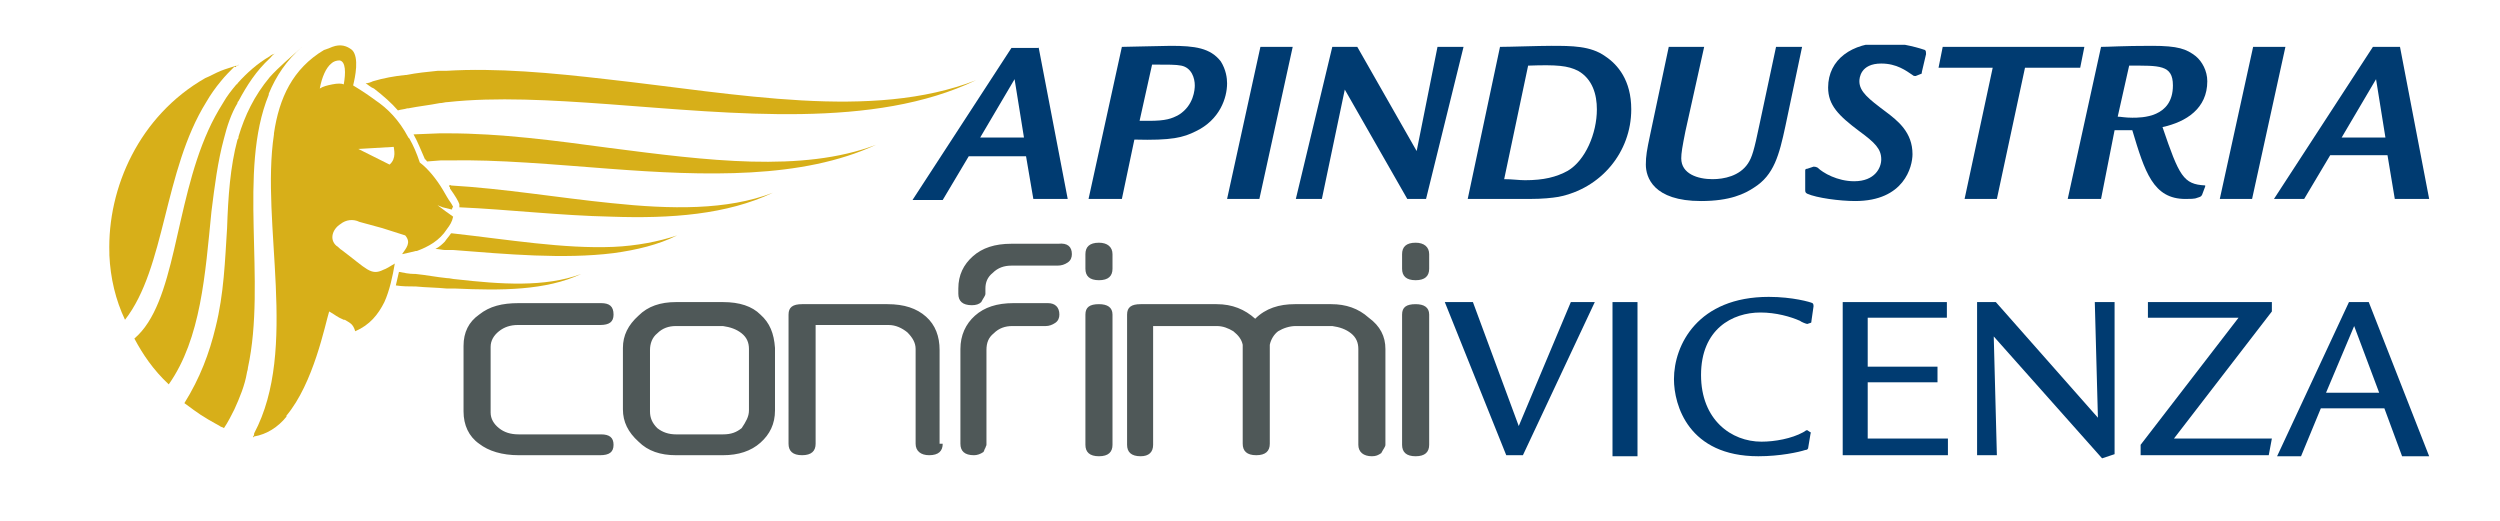 <?xml version="1.0" encoding="utf-8"?>
<!-- Generator: Adobe Illustrator 16.0.0, SVG Export Plug-In . SVG Version: 6.00 Build 0)  -->
<!DOCTYPE svg PUBLIC "-//W3C//DTD SVG 1.1//EN" "http://www.w3.org/Graphics/SVG/1.1/DTD/svg11.dtd">
<svg version="1.1" id="logo" xmlns="http://www.w3.org/2000/svg" xmlns:xlink="http://www.w3.org/1999/xlink" x="0px" y="0px"
	 width="240px" height="50px" viewBox="0 0 240 50" enable-background="new 0 0 240 50" xml:space="preserve">
<g>
	<g>
		<defs>
			<rect id="SVGID_1_" x="10.5" y="4.3" width="222.7" height="39.7"/>
		</defs>
		<clipPath id="SVGID_2_">
			<use xlink:href="#SVGID_1_"  overflow="visible"/>
		</clipPath>
		<g clip-path="url(#SVGID_2_)">
			<defs>
				<rect id="SVGID_3_" x="-12" y="-65.4" width="278.5" height="196.9"/>
			</defs>
			<clipPath id="SVGID_4_">
				<use xlink:href="#SVGID_3_"  overflow="visible"/>
			</clipPath>
			<path clip-path="url(#SVGID_4_)" fill-rule="evenodd" clip-rule="evenodd" fill="#4F5858" d="M137.2,42.7c0,0.7-0.4,1.1-1.3,1.1
				c-0.9,0-1.3-0.4-1.3-1.1V30.2c0-0.7,0.4-1,1.3-1c0.8,0,1.3,0.3,1.3,1V42.7z M137.2,25.8c0,0.7-0.4,1.1-1.3,1.1
				c-0.9,0-1.3-0.4-1.3-1.1v-1.4c0-0.7,0.4-1.1,1.3-1.1c0.8,0,1.3,0.4,1.3,1.1V25.8z M133,33.5l0,9.2c0,0.2-0.2,0.4-0.4,0.8
				c-0.3,0.2-0.5,0.3-0.9,0.3c-0.8,0-1.3-0.4-1.3-1.1l0-9.2c0-0.6-0.2-1.1-0.7-1.5c-0.5-0.4-1.1-0.6-1.8-0.7l-3.5,0
				c-0.6,0-1.2,0.2-1.7,0.5c-0.4,0.3-0.7,0.8-0.8,1.3c0,0.1,0,0.2,0,0.4v9.1c0,0.7-0.4,1.1-1.3,1.1c-0.9,0-1.3-0.4-1.3-1.1v-9.1
				c0-0.2,0-0.3,0-0.4c-0.1-0.5-0.4-0.9-0.9-1.3c-0.5-0.3-1-0.5-1.6-0.5l-6.1,0v11.4c0,0.7-0.4,1.1-1.2,1.1c-0.9,0-1.3-0.4-1.3-1.1
				V30.2c0-0.7,0.4-1,1.3-1h7.3c1.5,0,2.7,0.5,3.7,1.4c1-1,2.3-1.4,3.8-1.4h3.5c1.4,0,2.6,0.4,3.6,1.3C132.5,31.3,133,32.3,133,33.5
				 M106.8,25.8c0,0.7-0.4,1.1-1.3,1.1c-0.9,0-1.3-0.4-1.3-1.1v-1.4c0-0.7,0.4-1.1,1.3-1.1c0.8,0,1.3,0.4,1.3,1.1V25.8z M106.8,42.7
				c0,0.7-0.4,1.1-1.3,1.1c-0.9,0-1.3-0.4-1.3-1.1V30.2c0-0.7,0.4-1,1.3-1c0.8,0,1.3,0.3,1.3,1V42.7z M101.7,30.2
				c0,0.3-0.1,0.6-0.4,0.8c-0.3,0.2-0.6,0.3-0.9,0.3h-3.2c-0.7,0-1.3,0.2-1.8,0.7c-0.5,0.4-0.7,0.9-0.7,1.6v9.1
				c0,0.1-0.1,0.2-0.1,0.3c-0.1,0.1-0.1,0.3-0.2,0.4c-0.3,0.2-0.6,0.3-0.9,0.3c-0.9,0-1.3-0.4-1.3-1.1v-9.1c0-1.3,0.5-2.4,1.4-3.2
				c0.9-0.8,2.1-1.2,3.7-1.2h3.3C101.3,29.1,101.7,29.5,101.7,30.2 M102.9,24.4c0,0.3-0.1,0.6-0.4,0.8c-0.3,0.2-0.6,0.3-1,0.3h-4.4
				c-0.7,0-1.3,0.2-1.8,0.7c-0.5,0.4-0.7,0.9-0.7,1.5v0.5c0,0.2-0.2,0.4-0.4,0.8c-0.2,0.2-0.5,0.3-0.9,0.3c-0.9,0-1.3-0.4-1.3-1.1
				v-0.5c0-1.3,0.5-2.3,1.4-3.1c0.9-0.8,2.1-1.2,3.7-1.2h4.5C102.5,23.3,102.9,23.7,102.9,24.4 M90.5,42.6c0,0.7-0.4,1.1-1.3,1.1
				c-0.8,0-1.3-0.4-1.3-1.1l0-9.1c0-0.6-0.3-1.1-0.8-1.6c-0.5-0.4-1.1-0.7-1.8-0.7l-7,0v11.4c0,0.7-0.4,1.1-1.3,1.1
				c-0.9,0-1.3-0.4-1.3-1.1V30.2c0-0.7,0.4-1,1.3-1h8.2c1.6,0,2.8,0.4,3.7,1.2c0.9,0.8,1.3,1.9,1.3,3.2V42.6z M71.9,39.4v-5.9
				c0-0.6-0.2-1.1-0.7-1.5c-0.5-0.4-1.1-0.6-1.8-0.7l-4.5,0c-0.7,0-1.3,0.2-1.8,0.7c-0.5,0.4-0.7,1-0.7,1.6v5.9
				c0,0.6,0.2,1.1,0.7,1.6c0.5,0.4,1.1,0.6,1.8,0.6l4.5,0c0.8,0,1.3-0.2,1.8-0.6C71.6,40.5,71.9,40,71.9,39.4 M74.4,39.4
				c0,1.3-0.5,2.3-1.4,3.1c-0.9,0.8-2.1,1.2-3.6,1.2l-4.5,0c-1.5,0-2.7-0.4-3.6-1.3c-1-0.9-1.5-1.9-1.5-3.1v-5.9
				c0-1.2,0.5-2.2,1.5-3.1c0.9-0.9,2.1-1.3,3.6-1.3h4.5c1.6,0,2.8,0.4,3.6,1.2c0.9,0.8,1.3,1.8,1.4,3.2l0,2.9L74.4,39.4z M58.9,30.2
				c0,0.7-0.4,1-1.3,1h-7.9c-0.7,0-1.3,0.2-1.8,0.6c-0.5,0.4-0.8,0.9-0.8,1.5v6.3c0,0.6,0.3,1.1,0.8,1.5c0.5,0.4,1.1,0.6,1.9,0.6
				h7.9c0.8,0,1.2,0.3,1.2,1c0,0.7-0.4,1-1.3,1h-7.8c-1.6,0-2.9-0.4-3.8-1.1c-1-0.7-1.5-1.8-1.5-3.1v-6.3c0-1.3,0.5-2.3,1.5-3
				c1-0.8,2.2-1.1,3.8-1.1h7.9C58.5,29.1,58.9,29.4,58.9,30.2"/>
			<path clip-path="url(#SVGID_4_)" fill="#D7AF19" d="M43.3,17.8l0,0.3c-0.1-0.1-0.2-0.2-0.2-0.3L43.3,17.8l0,0.3"/>
			<path clip-path="url(#SVGID_4_)" fill="#D7AF19" d="M58.7,19.5c-5-0.5-10.3-1.4-15.5-1.7l0,0.3c0.5,0.7,0.8,1.2,0.9,1.5l0,0.3
				c4.6,0.2,9.7,0.8,14.6,0.9c5.7,0.2,11.1-0.2,15.5-2.3C69.8,20.2,64.4,20.1,58.7,19.5"/>
			<path clip-path="url(#SVGID_4_)" fill="#D7AF19" d="M58.5,14.2c-5.2-0.7-10.4-1.4-15.5-1.4c-0.2,0-0.5,0-0.8,0l-2.5,0.1
				c0.4,0.7,0.7,1.5,1.1,2.4c0.1,0,0.1,0.1,0.2,0.2l1.3-0.1l0.8,0c4.7-0.1,10.1,0.4,15.4,0.8c9.2,0.7,18.5,1,25.6-2.3
				C77,16.6,67.8,15.4,58.5,14.2"/>
			<path clip-path="url(#SVGID_4_)" fill="#D7AF19" d="M58.9,23.7c-4.8,0.2-10.1-0.7-15.5-1.3c0,0-0.1,0-0.1,0
				c-0.2,0.3-0.4,0.5-0.6,0.8c-0.2,0.2-0.5,0.5-0.9,0.7c0.3,0,0.7,0.1,0.9,0.1c0.3,0,0.5,0,0.8,0c5.1,0.4,10.6,0.9,15.4,0.3
				c2.2-0.3,4.3-0.8,6.1-1.7C63.2,23.2,61.1,23.6,58.9,23.7"/>
			<path clip-path="url(#SVGID_4_)" fill="#D7AF19" d="M43.7,26.8c-0.2,0-0.5-0.1-0.8-0.1c-1-0.1-2-0.3-3-0.4l-0.1,0
				c-0.5,0-1-0.1-1.5-0.2c-0.1,0.4-0.2,0.9-0.3,1.3c0.6,0.1,1.3,0.1,1.8,0.1c0,0,0,0,0.1,0c1,0.1,2,0.1,3,0.2c0.3,0,0.5,0,0.8,0
				c4.4,0.2,8.7,0.2,12.1-1.4C52.3,27.6,48.1,27.3,43.7,26.8"/>
			<path clip-path="url(#SVGID_4_)" fill="#D7AF19" d="M58.2,7.6C53,7,47.7,6.5,42.8,6.8l-0.8,0c-1,0.1-2,0.2-3,0.4l-0.1,0
				c-1,0.1-2.1,0.3-3.1,0.6C35.6,7.9,35.3,8,35.1,8c0.2,0.1,0.5,0.4,0.8,0.5c0.9,0.7,1.7,1.4,2.3,2.1c0.3-0.1,0.6-0.1,0.9-0.2
				c0,0,0,0,0.1,0c1-0.2,2-0.3,3-0.5c0.3,0,0.5-0.1,0.8-0.1c4.6-0.5,9.9-0.2,15.4,0.2c12.2,0.9,25.5,2.4,35.3-2.3
				C83.7,11.6,70.8,9,58.2,7.6"/>
			<path clip-path="url(#SVGID_4_)" fill="#D7AF19" d="M37.4,15.8l-1.2-0.6l-1.8-0.9l1.7-0.1l1.7-0.1C37.8,14.3,38.1,15.2,37.4,15.8
				 M33,8.1c-0.2-0.1-0.6-0.1-1.1,0c-0.5,0.1-0.9,0.2-1.2,0.4c0.2-1.1,0.6-2,1.1-2.4c0.2-0.2,0.5-0.3,0.8-0.3
				C33.2,5.9,33.2,7,33,8.1 M43.3,19.5c-0.3-0.4-0.5-0.8-0.8-1.3c-0.6-1-1.4-2-2.2-2.6c-0.3-0.9-0.6-1.6-1-2.3c0,0-0.1-0.1-0.1-0.1
				c-0.9-1.7-2-2.8-3.2-3.6c-0.4-0.3-1.1-0.8-2.1-1.4c0.2-0.8,0.6-2.7-0.1-3.4c-0.5-0.4-1.1-0.6-1.9-0.3c-0.2,0.1-0.5,0.2-0.8,0.3
				c-3,1.8-4.3,4.6-4.8,8c0,0,0,0,0,0.1c-1.3,8.6,2.4,20.6-1.9,28.7c0,0.1,0,0.2-0.1,0.3l0,0.1c0,0,0.1-0.1,0.1-0.1
				c1.2-0.2,2.3-0.9,3.1-1.9c0,0,0-0.1,0-0.1c2.6-3.1,3.7-8.7,4.1-10c0.7,0.4,0.7,0.5,1.4,0.8c0,0,0,0,0.1,0c0.5,0.3,0.8,0.4,1,1.1
				c1.4-0.6,2.2-1.6,2.8-2.8l0,0c0.5-1.1,0.8-2.5,1-3.7c-0.5,0.3-0.8,0.5-1.1,0.6l0,0c-1.2,0.6-1.6-0.1-4-1.9
				c-0.2-0.1-0.3-0.3-0.5-0.4c-0.7-0.6-0.4-1.6,0.4-2.1c0.5-0.4,1.2-0.5,1.8-0.2l2.2,0.6l2.2,0.7c0.6,0.7,0.1,1.2-0.3,1.8
				c0.5-0.1,0.9-0.2,1.3-0.3c0,0,0,0,0.1,0c1.1-0.4,2.2-1,2.9-2.1c0.3-0.4,0.5-0.7,0.6-1.2l-0.7-0.5L42,19.7l0.5,0.2l0.8,0.2l0.1,0
				c0-0.1,0-0.2,0.1-0.2C43.5,19.8,43.4,19.7,43.3,19.5"/>
			<path clip-path="url(#SVGID_4_)" fill="#D7AF19" d="M35.9,9.6C36.7,10.1,36.6,10,35.9,9.6"/>
			<path clip-path="url(#SVGID_4_)" fill="#D7AF19" d="M22.7,6.3L22.7,6.3c-0.6,0.2-1,0.3-1.5,0.5c-0.5,0.2-1,0.5-1.5,0.7
				c-6.3,3.6-9.4,10.5-9.2,16.8l0,0.2c0.1,2.2,0.6,4.3,1.5,6.2c3.9-5,3.7-14.3,7.8-20.9c0.4-0.7,0.9-1.4,1.4-2
				c0.4-0.5,0.9-1,1.3-1.4C22.6,6.5,22.7,6.4,22.7,6.3c0.1,0,0.2-0.1,0.2-0.1C22.9,6.3,22.8,6.3,22.7,6.3"/>
			<path clip-path="url(#SVGID_4_)" fill="#D7AF19" d="M25.9,5.4L25.9,5.4c-1.2,0.7-2.2,1.6-3.1,2.6c0,0,0,0.1-0.1,0.1
				c-0.5,0.6-0.9,1.1-1.3,1.8c-0.5,0.8-1,1.7-1.4,2.6c-3.3,7.3-3.1,16.6-7.1,20c0.8,1.5,1.8,3,3.3,4.4c3.1-4.4,3.5-10.6,4.1-16.6
				c0.3-2.4,0.6-4.8,1.2-7c0.3-1.2,0.7-2.4,1.3-3.4c0-0.1,0-0.1,0.1-0.2c0.8-1.5,1.7-2.9,3-4.1l0,0c0.2-0.2,0.3-0.4,0.6-0.5
				C26.2,5.2,26,5.3,25.9,5.4"/>
			<path clip-path="url(#SVGID_4_)" fill="#D7AF19" d="M25.9,7.4L25.9,7.4c-1.5,1.8-2.4,3.7-3,5.7c0,0.1,0,0.2-0.1,0.3
				c-0.7,2.6-0.9,5.5-1,8.5c-0.2,3.1-0.3,6.3-1.1,9.5c-0.6,2.5-1.5,4.9-3,7.3c1.5,1.1,1.6,1.2,3.4,2.2c0.1,0.1,0.3,0.1,0.4,0.2
				c0.4-0.6,0.7-1.2,1-1.8c0.5-1.1,1-2.3,1.2-3.5c0-0.1,0.1-0.3,0.1-0.5c1.8-8.3-1-18.9,2-26.2c0,0,0,0,0-0.1
				c0.7-1.7,1.7-3.2,3.2-4.5C27.9,5.5,26.8,6.4,25.9,7.4"/>
			<path clip-path="url(#SVGID_4_)" fill="#003B71" d="M99.7,4.5l2.8,14.6h-3.3L98.5,15h-5.5l-2.5,4.2h-2.9l9.5-14.6H99.7z
				 M98.3,13.2l-0.9-5.6l-3.3,5.6H98.3z"/>
			<path clip-path="url(#SVGID_4_)" fill="#003B71" d="M107.7,19.1h-3.2l3.2-14.6c0.7,0,3.8-0.1,4.7-0.1c2.3,0,3.8,0.2,4.8,1.5
				c0.5,0.8,0.6,1.6,0.6,2.1c0,1.4-0.7,3.5-3,4.6c-1.2,0.6-2.3,0.9-5.9,0.8L107.7,19.1z M109.4,11.6c0.3,0,0.5,0,0.9,0
				c1.6,0,2.2-0.2,2.9-0.6c1.4-0.9,1.5-2.4,1.5-2.8c0-0.7-0.3-1.7-1.3-1.9c-0.5-0.1-1.2-0.1-2.8-0.1L109.4,11.6z"/>
			<polygon clip-path="url(#SVGID_4_)" fill="#003B71" points="124.1,4.5 120.9,19.1 117.8,19.1 121,4.5 			"/>
			<polygon clip-path="url(#SVGID_4_)" fill="#003B71" points="130.3,4.5 136,14.5 138,4.5 140.5,4.5 136.9,19.1 135.1,19.1 
				129.1,8.6 126.9,19.1 124.4,19.1 127.9,4.5 			"/>
			<path clip-path="url(#SVGID_4_)" fill="#003B71" d="M144,4.5c0.9,0,3.7-0.1,4.9-0.1c2,0,3.8,0,5.2,1c1.2,0.8,2.5,2.3,2.5,5.1
				c0,4.1-2.9,7.6-7,8.4c-0.6,0.1-1.5,0.2-2.8,0.2c-1.1,0-5.3,0-5.9,0L144,4.5z M144.4,17.2c0.8,0,1.4,0.1,2,0.1
				c1.8,0,3-0.3,4.1-0.9c1.7-1,2.8-3.6,2.8-5.9c0-1.4-0.4-2.9-1.8-3.7c-1-0.5-2-0.6-4.8-0.5L144.4,17.2z"/>
			<path clip-path="url(#SVGID_4_)" fill="#003B71" d="M163.6,4.5l-1.8,8.1c-0.3,1.5-0.4,2.1-0.4,2.6c0,1.5,1.6,2,3,2
				c1.1,0,2.6-0.3,3.4-1.5c0.4-0.6,0.6-1.3,1.1-3.7l1.6-7.5h2.5l-1.6,7.6c-0.6,2.8-1.1,4.7-3,5.9c-0.9,0.6-2.3,1.3-5.1,1.3
				c-4.6,0-5.3-2.3-5.3-3.5c0-0.8,0.1-1.4,0.4-2.8l1.8-8.5H163.6z"/>
			<path clip-path="url(#SVGID_4_)" fill="#003B71" d="M184.5,6.9c0,0.1,0,0.2-0.1,0.2l-0.5,0.2c-0.1,0-0.2,0-0.3-0.1
				c-0.6-0.4-1.5-1.1-3-1.1c-2,0-2.1,1.4-2.1,1.7c0,1,0.9,1.7,2.5,2.9c1.2,0.9,2.6,2,2.6,4.1c0,1.2-0.8,4.5-5.5,4.5
				c-1.5,0-3.7-0.3-4.6-0.7c-0.2-0.1-0.2-0.2-0.2-0.4l0-1.8c0-0.1,0-0.2,0.2-0.2l0.6-0.2c0.1,0,0.2,0,0.4,0.1
				c0.5,0.5,1.9,1.3,3.5,1.3c2,0,2.6-1.3,2.6-2.1c0-1-0.6-1.6-2.1-2.7c-2-1.5-3-2.5-3-4.2c0-2.7,2.3-4.3,5.4-4.3
				c1.8,0,3.6,0.6,3.9,0.7c0.1,0.1,0.1,0.2,0.1,0.4L184.5,6.9z"/>
			<polygon clip-path="url(#SVGID_4_)" fill="#003B71" points="200.1,4.5 199.7,6.5 194.4,6.5 191.7,19.1 188.6,19.1 191.3,6.5 
				186.1,6.5 186.5,4.5 			"/>
			<path clip-path="url(#SVGID_4_)" fill="#003B71" d="M201.7,19.1h-3.2l3.2-14.6c0.8,0,2-0.1,4.9-0.1c2.5,0,3.3,0.3,4.2,1
				c0.6,0.5,1.1,1.4,1.1,2.4c0,2.6-2,3.9-4.3,4.4c1.6,4.7,2,5.5,4.1,5.6l0,0.1l-0.3,0.8c-0.1,0.2-0.2,0.2-0.5,0.3
				c-0.2,0.1-0.7,0.1-1.1,0.1c-3.1,0-3.9-2.6-5.1-6.6c-0.5,0-1,0-1.7,0L201.7,19.1z M203.3,11.2c0.3,0,0.7,0.1,1.4,0.1
				c0.9,0,3.9,0,3.9-3.1c0-2-1.3-1.9-4.2-1.9L203.3,11.2z"/>
			<polygon clip-path="url(#SVGID_4_)" fill="#003B71" points="219.4,4.5 216.2,19.1 213.1,19.1 216.3,4.5 			"/>
			<path clip-path="url(#SVGID_4_)" fill="#003B71" d="M230.4,4.5l2.8,14.6h-3.3l-0.7-4.2h-5.5l-2.5,4.2h-2.9l9.5-14.6H230.4z
				 M229,13.2l-0.9-5.6l-3.3,5.6H229z"/>
			<polygon clip-path="url(#SVGID_4_)" fill="#003B71" points="141.4,29 145.8,40.9 150.8,29 153.1,29 146.2,43.7 144.6,43.7 
				138.7,29 			"/>
			<rect x="154.8" y="29" clip-path="url(#SVGID_4_)" fill="#003B71" width="2.4" height="14.8"/>
			<path clip-path="url(#SVGID_4_)" fill="#003B71" d="M173.9,30.8c0,0.1,0,0.2-0.1,0.2c0,0-0.3,0.1-0.3,0.1c-0.1,0-0.6-0.2-0.7-0.3
				c-0.9-0.4-2.3-0.8-3.8-0.8c-2.7,0-5.7,1.6-5.7,6c0,4.3,2.9,6.4,5.8,6.4c1.3,0,2.9-0.3,4-0.9c0.3-0.2,0.3-0.2,0.4-0.2
				c0,0,0.3,0.2,0.3,0.2c0.1,0,0,0.1,0,0.2l-0.2,1.2c0,0.2-0.1,0.3-0.3,0.3c-0.6,0.2-2.4,0.6-4.5,0.6c-6.7,0-8.1-4.9-8.1-7.4
				c0-3.3,2.3-7.9,9.1-7.9c2.3,0,4,0.5,4.2,0.6c0.1,0.1,0.1,0.2,0.1,0.3L173.9,30.8z"/>
			<polygon clip-path="url(#SVGID_4_)" fill="#003B71" points="186.9,29 186.9,30.5 179.3,30.5 179.3,35.2 186,35.2 186,36.7 
				179.3,36.7 179.3,42.1 187,42.1 187,43.7 176.9,43.7 176.9,29 			"/>
			<polygon clip-path="url(#SVGID_4_)" fill="#003B71" points="203,43.6 201.8,44 191.4,32.3 191.7,43.7 189.8,43.7 189.8,29 
				191.6,29 201.4,40.1 201.1,29 203,29 			"/>
			<polygon clip-path="url(#SVGID_4_)" fill="#003B71" points="218.1,29 218.1,29.9 208.7,42.1 218.1,42.1 217.8,43.7 205.5,43.7 
				205.5,42.7 214.9,30.5 206.2,30.5 206.2,29 			"/>
			<path clip-path="url(#SVGID_4_)" fill="#003B71" d="M227.4,29l5.8,14.8h-2.6l-1.7-4.6h-6.1l-1.9,4.6h-2.3l6.9-14.8H227.4z
				 M228.4,37.7l-2.4-6.4l-2.7,6.4H228.4z"/>
		</g>
	</g>
</g>
</svg>
